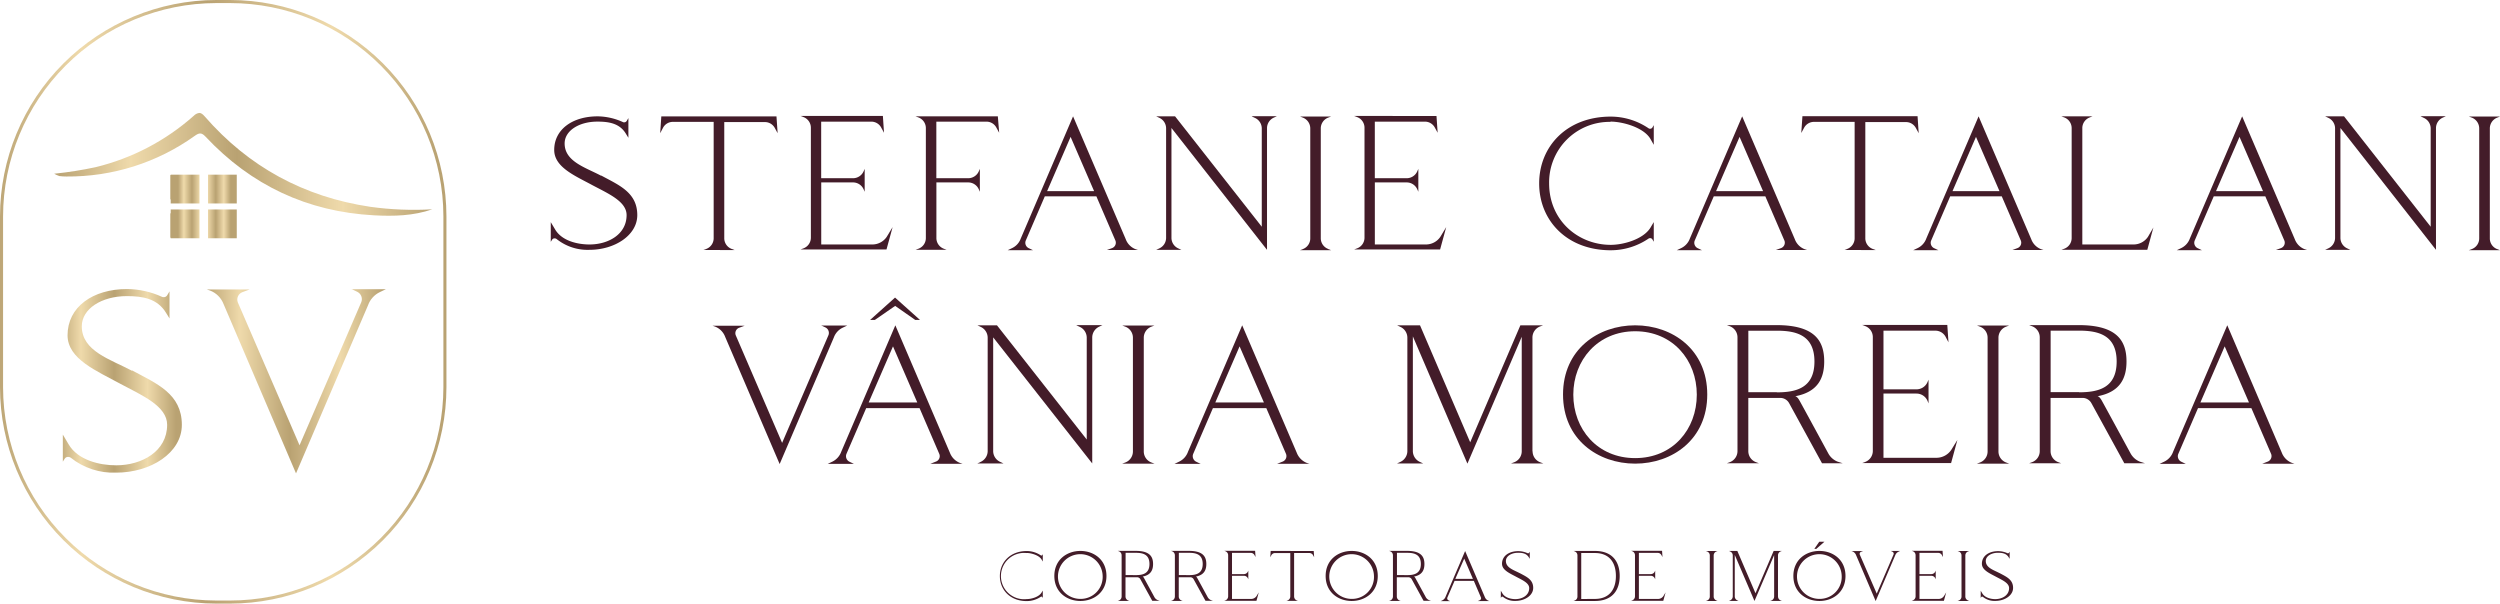 <svg xmlns="http://www.w3.org/2000/svg" xmlns:xlink="http://www.w3.org/1999/xlink" viewBox="0 0 863.39 208.49"><defs><clipPath id="clip-path" transform="translate(0 0)"><path d="M1.06,133.76v-59A73.76,73.76,0,0,1,74.73,1.06h4.72a73.76,73.76,0,0,1,73.68,73.67v59a73.76,73.76,0,0,1-73.68,73.67H74.73A73.76,73.76,0,0,1,1.06,133.76M74.73,0A74.81,74.81,0,0,0,0,74.73v59a74.81,74.81,0,0,0,74.73,74.73h4.72a74.81,74.81,0,0,0,74.73-74.73v-59A74.81,74.81,0,0,0,79.45,0Z" style="fill:none"/></clipPath><linearGradient id="Gradiente_sem_nome_12" x1="702.53" y1="374.64" x2="703.53" y2="374.64" gradientTransform="matrix(154.18, 0, 0, -154.18, -108318.33, 57867.14)" gradientUnits="userSpaceOnUse"><stop offset="0" stop-color="#b9a272"/><stop offset="0.2" stop-color="#efdaab"/><stop offset="0.48" stop-color="#b9a272"/><stop offset="0.76" stop-color="#efdaab"/><stop offset="1" stop-color="#b9a272"/></linearGradient><clipPath id="clip-path-2" transform="translate(0 0)"><rect x="72.82" y="60.47" width="8.4" height="8.4" style="fill:none"/></clipPath><linearGradient id="Gradiente_sem_nome_12-2" x1="610.8" y1="344.62" x2="611.8" y2="344.62" gradientTransform="matrix(8.39, 0, 0, -8.39, -5054.77, 2957.77)" xlink:href="#Gradiente_sem_nome_12"/><clipPath id="clip-path-3" transform="translate(0 0)"><rect x="58.86" y="60.47" width="8.4" height="8.4" style="fill:none"/></clipPath><linearGradient id="Gradiente_sem_nome_12-3" x1="610.82" y1="344.63" x2="611.82" y2="344.63" gradientTransform="matrix(8.4, 0, 0, -8.4, -5070.22, 2958.57)" xlink:href="#Gradiente_sem_nome_12"/><clipPath id="clip-path-4" transform="translate(0 0)"><rect x="72.82" y="73.68" width="8.4" height="8.4" style="fill:none"/></clipPath><linearGradient id="Gradiente_sem_nome_12-4" x1="610.8" y1="344.62" x2="611.8" y2="344.62" gradientTransform="matrix(8.39, 0, 0, -8.39, -5054.77, 2970.98)" xlink:href="#Gradiente_sem_nome_12"/><clipPath id="clip-path-5" transform="translate(0 0)"><rect x="58.86" y="73.68" width="8.4" height="8.4" style="fill:none"/></clipPath><linearGradient id="Gradiente_sem_nome_12-5" x1="610.82" y1="344.63" x2="611.82" y2="344.63" gradientTransform="matrix(8.4, 0, 0, -8.4, -5070.22, 2971.78)" xlink:href="#Gradiente_sem_nome_12"/><clipPath id="clip-path-6" transform="translate(0 0)"><rect x="71.83" y="60.33" width="9.94" height="9.94" style="fill:none"/></clipPath><linearGradient id="Gradiente_sem_nome_12-6" x1="625.9" y1="349.57" x2="626.9" y2="349.57" gradientTransform="matrix(9.94, 0, 0, -9.94, -6151.71, 3541.16)" xlink:href="#Gradiente_sem_nome_12"/><clipPath id="clip-path-7" transform="translate(0 0)"><rect x="58.95" y="60.33" width="9.95" height="9.94" style="fill:none"/></clipPath><linearGradient id="Gradiente_sem_nome_12-7" x1="625.92" y1="349.57" x2="626.92" y2="349.57" gradientTransform="matrix(9.95, 0, 0, -9.95, -6166.37, 3542.11)" xlink:href="#Gradiente_sem_nome_12"/><clipPath id="clip-path-8" transform="translate(0 0)"><rect x="71.83" y="72.34" width="9.94" height="9.94" style="fill:none"/></clipPath><linearGradient id="Gradiente_sem_nome_12-8" x1="625.9" y1="349.57" x2="626.9" y2="349.57" gradientTransform="matrix(9.94, 0, 0, -9.94, -6151.71, 3553.17)" xlink:href="#Gradiente_sem_nome_12"/><clipPath id="clip-path-9" transform="translate(0 0)"><rect x="58.95" y="72.34" width="9.95" height="9.94" style="fill:none"/></clipPath><linearGradient id="Gradiente_sem_nome_12-9" x1="625.92" y1="349.57" x2="626.92" y2="349.57" gradientTransform="matrix(9.95, 0, 0, -9.95, -6166.37, 3554.11)" xlink:href="#Gradiente_sem_nome_12"/><clipPath id="clip-path-10" transform="translate(0 0)"><path d="M66.9,40A79.18,79.18,0,0,1,33,57.74,131.22,131.22,0,0,1,18.71,60a10.89,10.89,0,0,0,1.77.8,18.22,18.22,0,0,0,2.45.16,75,75,0,0,0,44.27-14c1.49-1.06,2.33-1.32,3.77.22,15.76,16.8,35.16,25.94,58.19,27.18,6.8.37,13.59.19,20.12-2.07a109.36,109.36,0,0,1-21.42-.87C105,68,85.91,57.66,70.72,40.23,70,39.39,69.42,39,68.83,39A3.27,3.27,0,0,0,66.9,40" style="fill:none"/></clipPath><linearGradient id="Gradiente_sem_nome_12-10" x1="701.57" y1="374.32" x2="702.57" y2="374.32" gradientTransform="matrix(130.57, 0, 0, -130.57, -91585.39, 48932.14)" xlink:href="#Gradiente_sem_nome_12"/><clipPath id="clip-path-11" transform="translate(0 0)"><path d="M23.33,115.76c0,8.26,10.08,12.34,18.24,16.79,7.53,4,16.15,7.71,16.15,14.15,0,9.16-8.71,14-17.6,14-5.8,0-13.25-1.81-16.42-7.25l-2-3.36v9.34l.64-1a1.31,1.31,0,0,1,1.18-.64,1.52,1.52,0,0,1,.9.27,23.56,23.56,0,0,0,15.7,5.17c11.89,0,22.68-6.8,22.68-16.51,0-10.8-8.8-14.25-17.14-18.78l-.09.09c-7.35-3.9-17.33-6.72-17.33-15.34,0-6.07,6.89-10.43,15.6-10.43,5.35,0,10.53.82,13.52,5.81l1.18,1.9v-9.34L57.72,102a1.32,1.32,0,0,1-1.18.63,1.14,1.14,0,0,1-.54-.09,29.7,29.7,0,0,0-12.07-2.72c-12,0-20.6,6.26-20.6,16" style="fill:none"/></clipPath><linearGradient id="Gradiente_sem_nome_12-11" x1="688" y1="369.88" x2="689" y2="369.88" gradientTransform="matrix(41.1, 0, 0, -41.1, -28256.97, 15334.77)" xlink:href="#Gradiente_sem_nome_12"/><clipPath id="clip-path-12" transform="translate(0 0)"><path d="M121.51,99.88l1.9.91a2.82,2.82,0,0,1,1.37,3.54l-21.33,49.45L82.13,104.42a2.72,2.72,0,0,1,1.63-3.54l2.45-.91H71.42l1.09.36a8.11,8.11,0,0,1,4.72,4.72l25,58.44,24.87-58.07a8,8,0,0,1,4.08-4.54l2.08-1Zm-.18,0h.18l-.18-.09Z" style="fill:none"/></clipPath><linearGradient id="Gradiente_sem_nome_12-12" x1="694.65" y1="372.06" x2="695.65" y2="372.06" gradientTransform="matrix(61.88, 0, 0, -61.88, -42914.3, 23155.11)" xlink:href="#Gradiente_sem_nome_12"/></defs><g id="Camada_2" data-name="Camada 2"><g id="Camada_1-2" data-name="Camada 1"><path d="M207.63,60.62c6.06,3.3,12.46,5.81,12.46,13.66,0,7-7.85,12-16.49,12a17.12,17.12,0,0,1-11.41-3.76,1.1,1.1,0,0,0-.66-.2.94.94,0,0,0-.85.46l-.47.73V76.72l1.46,2.44c2.3,4,7.71,5.27,11.93,5.27,6.47,0,12.8-3.49,12.8-10.15,0-4.69-6.27-7.39-11.74-10.29-5.94-3.23-13.26-6.2-13.26-12.2,0-7.06,6.27-11.61,15-11.61a21.56,21.56,0,0,1,8.77,2,.83.83,0,0,0,.4.07,1,1,0,0,0,.86-.47l.59-1v6.8l-.86-1.39C214,42.56,210.2,42,206.31,42,200,42,195,45.13,195,49.55c0,6.26,7.26,8.3,12.6,11.14Z" transform="translate(0 0)" style="fill:#431c29"/><path d="M268.56,46l-1-1.84a3.86,3.86,0,0,0-3.43-2h-14v40.1a3.94,3.94,0,0,0,2.5,3.69l1.06.4H242.91l1.06-.4a3.94,3.94,0,0,0,2.5-3.69V42.09H232.42a3.83,3.83,0,0,0-3.42,2L228,46l.39-5.8h39.77Z" transform="translate(0 0)" style="fill:#431c29"/><path d="M308.27,78.43l-2.11,7.72H276.48l1.06-.4a3.94,3.94,0,0,0,2.5-3.69V44.14a3.94,3.94,0,0,0-2.5-3.69l-1.06-.4h28.43l.39,5.8-1-1.84a3.86,3.86,0,0,0-3.43-2H283.6V61.55h11a4,4,0,0,0,3.62-2.31l.4-.92v7.91l-.4-.92A4,4,0,0,0,294.62,63h-11V84.43h17.68a6,6,0,0,0,4.94-2.64Z" transform="translate(0 0)" style="fill:#431c29"/><path d="M345.07,45.85l-1-1.84a3.86,3.86,0,0,0-3.43-2H323.37V61.55h11A4,4,0,0,0,338,59.24l.4-.92v7.91l-.4-.92A4,4,0,0,0,334.39,63h-11V82.19a3.93,3.93,0,0,0,2.51,3.69l1.05.4H316.18l1.06-.4a3.93,3.93,0,0,0,2.51-3.69V44.27a3.93,3.93,0,0,0-2.51-3.69l-1.06-.4h28.43Z" transform="translate(0 0)" style="fill:#431c29"/><path d="M384.05,85.69a2,2,0,0,0,1.18-2.58l-6.59-15.3H360.83l-6.59,15.3a2.06,2.06,0,0,0,1,2.58l1.52.72H348l1.52-.72a5.83,5.83,0,0,0,3-3.3l18.07-42.21L388.8,82.65a5.84,5.84,0,0,0,3.43,3.43l.79.26H382.27ZM361.63,66h16.22l-8.11-18.73Z" transform="translate(0 0)" style="fill:#431c29"/><path d="M432.33,40.12H441l-1.12.52a4,4,0,0,0-2.31,3.56V86.28l-33-42.08v38a4,4,0,0,0,2.31,3.56l1.12.53h-8.7l1.12-.53a4,4,0,0,0,2.3-3.56V44.27a4,4,0,0,0-2.3-3.56l-1.12-.53h6.52L435.76,78.3v-34a4,4,0,0,0-2.31-3.56l-1.12-.53Z" transform="translate(0 0)" style="fill:#431c29"/><path d="M458.64,86l1.06.4H449L450,86a3.93,3.93,0,0,0,2.51-3.69V44.34a4,4,0,0,0-2.51-3.7L449,40.25H459.7l-1.06.39a4,4,0,0,0-2.5,3.7V82.26a3.94,3.94,0,0,0,2.5,3.69" transform="translate(0 0)" style="fill:#431c29"/><path d="M499.46,78.43l-2.11,7.72H467.68l1.05-.4a3.93,3.93,0,0,0,2.51-3.69V44.14a3.93,3.93,0,0,0-2.51-3.69l-1.05-.4H496.1l.4,5.8-1-1.84a3.86,3.86,0,0,0-3.43-2H474.8V61.55h11a4,4,0,0,0,3.63-2.31l.4-.92v7.91l-.4-.92A4,4,0,0,0,485.81,63h-11V84.43h17.67a6,6,0,0,0,4.95-2.64Z" transform="translate(0 0)" style="fill:#431c29"/><path d="M556.18,42.09A20.89,20.89,0,0,0,535,63.33c0,12.79,10,21.23,21.3,21.23,4.35,0,11.15-1.91,13.65-5.86l1.19-2v6.79l-.46-.79a.9.9,0,0,0-.79-.46,1.09,1.09,0,0,0-.6.19,23.26,23.26,0,0,1-13,4c-15.23,0-24.73-10.35-24.73-23.08s9.5-23.08,24.73-23.08a23.33,23.33,0,0,1,13,4,1,1,0,0,0,.6.2.92.92,0,0,0,.79-.46l.46-.79v6.79L570,48c-2.31-4-9.63-6-13.79-6Z" transform="translate(0 0)" style="fill:#431c29"/><path d="M615.08,85.69a2,2,0,0,0,1.19-2.58l-6.6-15.3H591.86l-6.59,15.3a2.06,2.06,0,0,0,1,2.58l1.52.72h-8.71l1.52-.72a5.88,5.88,0,0,0,3-3.3l18.07-42.21,18.2,42.47a5.84,5.84,0,0,0,3.43,3.43l.79.26H613.3ZM592.66,66h16.22l-8.11-18.73Z" transform="translate(0 0)" style="fill:#431c29"/><path d="M662.63,46l-1-1.84a3.86,3.86,0,0,0-3.43-2h-14v40.1a3.92,3.92,0,0,0,2.5,3.69l1.06.4H637l1-.4a3.93,3.93,0,0,0,2.51-3.69V42.09h-14a3.86,3.86,0,0,0-3.43,2l-1,1.84.4-5.8h39.76Z" transform="translate(0 0)" style="fill:#431c29"/><path d="M696.73,85.69a2,2,0,0,0,1.19-2.58l-6.6-15.3H673.51l-6.59,15.3a2.06,2.06,0,0,0,1,2.58l1.52.72h-8.71l1.52-.72a5.88,5.88,0,0,0,3-3.3l18.07-42.21,18.2,42.47a5.84,5.84,0,0,0,3.43,3.43l.79.26H695ZM674.31,66h16.22l-8.11-18.73Z" transform="translate(0 0)" style="fill:#431c29"/><path d="M743.69,78.56l-2.11,7.72H711.9l1.06-.4a3.94,3.94,0,0,0,2.5-3.69V44.27a3.94,3.94,0,0,0-2.5-3.69l-1.06-.4h10.75l-1,.4a3.93,3.93,0,0,0-2.51,3.69V84.43h17.67a6,6,0,0,0,5-2.64Z" transform="translate(0 0)" style="fill:#431c29"/><path d="M787.74,85.69a2,2,0,0,0,1.19-2.58l-6.59-15.3H764.53l-6.59,15.3a2.06,2.06,0,0,0,1,2.58l1.52.72h-8.7l1.51-.72a5.85,5.85,0,0,0,3-3.3l18.07-42.21,18.2,42.47a5.89,5.89,0,0,0,3.43,3.43l.79.26H786ZM765.32,66h16.22l-8.11-18.73Z" transform="translate(0 0)" style="fill:#431c29"/><path d="M836,40.12h8.71l-1.12.52a4,4,0,0,0-2.31,3.56V86.28l-33-42.08v38a4,4,0,0,0,2.31,3.56l1.12.53H803l1.12-.53a4,4,0,0,0,2.31-3.56V44.27a4,4,0,0,0-2.31-3.56L803,40.18h6.53L839.45,78.3v-34a4,4,0,0,0-2.31-3.56L836,40.18Z" transform="translate(0 0)" style="fill:#431c29"/><path d="M862.34,86l1,.4H852.64l1.06-.4a3.93,3.93,0,0,0,2.51-3.69V44.34a4,4,0,0,0-2.51-3.7l-1.06-.39h10.75l-1,.39a4,4,0,0,0-2.51,3.7V82.26A3.93,3.93,0,0,0,862.34,86" transform="translate(0 0)" style="fill:#431c29"/><path d="M283.59,112.35l.14.07h8.87l-1.57.75a6,6,0,0,0-3.07,3.41l-18.7,43.68-18.83-43.95a6.09,6.09,0,0,0-3.55-3.55l-.82-.27h11.12l-1.84.68a2,2,0,0,0-1.23,2.66l16,37.12,16-37.19a2.11,2.11,0,0,0-1-2.66l-1.43-.68h-.14Z" transform="translate(0 0)" style="fill:#431c29"/><path d="M323.16,159.44a2,2,0,0,0,1.23-2.67l-6.82-15.83H299.15l-6.83,15.83a2.13,2.13,0,0,0,1,2.67l1.56.75h-9l1.57-.75a6.08,6.08,0,0,0,3.07-3.42l18.69-43.67,18.84,44a6.07,6.07,0,0,0,3.55,3.55l.81.27H321.32ZM300,139h16.79l-8.39-19.38Zm9.15-33.36-7,4.84h-1.64l8.6-7.71,8.6,7.71h-1.64Z" transform="translate(0 0)" style="fill:#431c29"/><path d="M371.75,112.28h9l-1.16.55a4.13,4.13,0,0,0-2.38,3.68v43.54L343,116.51v39.31a4.11,4.11,0,0,0,2.39,3.68l1.16.55h-9l1.16-.55a4.13,4.13,0,0,0,2.39-3.68V116.58a4.13,4.13,0,0,0-2.39-3.68l-1.16-.55h6.76l31,39.44V116.58a4.12,4.12,0,0,0-2.38-3.68l-1.16-.55Z" transform="translate(0 0)" style="fill:#431c29"/><path d="M397.61,159.71l1.09.41H387.57l1.1-.41a4.07,4.07,0,0,0,2.59-3.82V116.65a4.07,4.07,0,0,0-2.59-3.82l-1.1-.41H398.7l-1.09.41a4.08,4.08,0,0,0-2.6,3.82v39.24a4.08,4.08,0,0,0,2.6,3.82" transform="translate(0 0)" style="fill:#431c29"/><path d="M442.91,159.44a2.05,2.05,0,0,0,1.23-2.67l-6.82-15.83H418.89l-6.82,15.83a2.13,2.13,0,0,0,1,2.67l1.57.75h-9l1.57-.75a6,6,0,0,0,3.07-3.42L429,112.35l18.84,44a6.11,6.11,0,0,0,3.54,3.55l.82.27H441.07ZM419.71,139H436.5l-8.4-19.38Z" transform="translate(0 0)" style="fill:#431c29"/><path d="M529.29,155.82a4.07,4.07,0,0,0,2.6,3.82l1.09.41H521.86l1.09-.41a4.06,4.06,0,0,0,2.59-3.82V116.31l-18.76,43.81-18.84-43.95v39.65a4.15,4.15,0,0,0,2.39,3.69l1.16.54h-9l1.16-.54a4.14,4.14,0,0,0,2.39-3.69V116.58a4.11,4.11,0,0,0-2.39-3.68l-1.16-.55h7.92l17.33,40.4,17.33-40.4h7.85l-1.09.41a4.08,4.08,0,0,0-2.59,3.82v39.31Z" transform="translate(0 0)" style="fill:#431c29"/><path d="M589.61,136.24c0,15.55-12.08,23.88-24.9,23.88s-24.91-8.33-24.91-23.88,12.08-23.89,24.91-23.89,24.9,8.33,24.9,23.89m-3.61.06c0-11.94-8.33-21.9-21.29-21.9s-21.36,10-21.36,21.9,8.32,21.91,21.36,21.91S586,148.25,586,136.3" transform="translate(0 0)" style="fill:#431c29"/><path d="M636.42,160h-7.17l-11.39-20.81a3.51,3.51,0,0,0-3.07-1.77h-11v18.35a4.06,4.06,0,0,0,2.59,3.82l1.1.41H596.36l1.1-.41a4.08,4.08,0,0,0,2.59-3.82V116.52a4.1,4.1,0,0,0-2.59-3.83l-1.1-.41h17.13c13.44,0,16.51,5.6,16.51,12.56,0,5.53-2,10.51-10,12,.69.14,1.23,1.09,1.51,1.57,2.59,4.71,9.89,18.15,9.89,18.15a6.26,6.26,0,0,0,3.21,2.87Zm-22.79-24.56v.06c6.68,0,13-1.5,13-10.64s-6.34-10.65-13-10.65H603.8v21.23Z" transform="translate(0 0)" style="fill:#431c29"/><path d="M676,151.93l-2.18,8H643.1l1.1-.41a4.06,4.06,0,0,0,2.59-3.82V116.45a4.06,4.06,0,0,0-2.59-3.82l-1.1-.41h29.41l.41,6-1-1.91a4,4,0,0,0-3.55-2.11H650.47v20.26h11.4a4.13,4.13,0,0,0,3.75-2.39l.41-.95v8.19l-.41-1a4.15,4.15,0,0,0-3.75-2.39h-11.4v22.18h18.29a6.18,6.18,0,0,0,5.12-2.73Z" transform="translate(0 0)" style="fill:#431c29"/><path d="M692.78,159.71l1.09.41H682.75l1.09-.41a4.07,4.07,0,0,0,2.59-3.82V116.65a4.07,4.07,0,0,0-2.59-3.82l-1.09-.41h11.12l-1.09.41a4.08,4.08,0,0,0-2.6,3.82v39.24a4.08,4.08,0,0,0,2.6,3.82" transform="translate(0 0)" style="fill:#431c29"/><path d="M740.81,160h-7.16l-11.4-20.81a3.49,3.49,0,0,0-3.07-1.77h-11v18.35a4.06,4.06,0,0,0,2.59,3.82l1.09.41H700.76l1.09-.41a4.06,4.06,0,0,0,2.59-3.82V116.52a4.09,4.09,0,0,0-2.59-3.83l-1.09-.41h17.13c13.44,0,16.51,5.6,16.51,12.56,0,5.53-2,10.51-10,12,.68.14,1.23,1.09,1.5,1.57,2.59,4.71,9.89,18.15,9.89,18.15a6.33,6.33,0,0,0,3.21,2.87ZM718,135.42v.06c6.69,0,13-1.5,13-10.64s-6.35-10.65-13-10.65H708.2v21.23Z" transform="translate(0 0)" style="fill:#431c29"/><path d="M783.12,159.44a2.05,2.05,0,0,0,1.23-2.67l-6.83-15.83H759.1l-6.82,15.83a2.12,2.12,0,0,0,1,2.67l1.57.75h-9l1.57-.75A6,6,0,0,0,750.5,156l18.7-43.67,18.83,44a6.12,6.12,0,0,0,3.55,3.55l.82.27H781.28ZM759.92,139H776.7l-8.39-19.38Z" transform="translate(0 0)" style="fill:#431c29"/><path d="M354.57,191a8,8,0,1,0,0,15.9c1.63,0,4.17-.72,5.11-2.2l.45-.74v2.54l-.18-.29a.34.34,0,0,0-.29-.18.43.43,0,0,0-.23.08,8.74,8.74,0,0,1-4.86,1.48c-5.7,0-9.26-3.88-9.26-8.64s3.56-8.64,9.26-8.64a8.66,8.66,0,0,1,4.86,1.48.41.41,0,0,0,.23.07.33.33,0,0,0,.29-.17l.18-.3v2.54l-.42-.71c-.87-1.48-3.61-2.25-5.16-2.25Z" transform="translate(0 0)" style="fill:#431c29"/><path d="M382.12,198.91c0,5.63-4.38,8.64-9,8.64s-9-3-9-8.64,4.37-8.64,9-8.64,9,3,9,8.64m-1.31,0a7.72,7.72,0,1,0-7.71,7.92,7.59,7.59,0,0,0,7.71-7.92" transform="translate(0 0)" style="fill:#431c29"/><path d="M400.53,207.5h-2.59L393.81,200a1.27,1.27,0,0,0-1.11-.64h-4V206a1.49,1.49,0,0,0,.94,1.39l.39.14h-4l.39-.14a1.49,1.49,0,0,0,.94-1.39V191.78a1.49,1.49,0,0,0-.94-1.39l-.39-.14h6.19c4.87,0,6,2,6,4.54,0,2-.72,3.8-3.63,4.34.25.05.44.4.54.57.94,1.71,3.58,6.57,3.58,6.57a2.31,2.31,0,0,0,1.16,1Zm-8.25-8.88v0c2.42,0,4.69-.54,4.69-3.85s-2.29-3.85-4.69-3.85h-3.55v7.68Z" transform="translate(0 0)" style="fill:#431c29"/><path d="M418.92,207.5h-2.59L412.2,200a1.27,1.27,0,0,0-1.11-.64h-4V206a1.49,1.49,0,0,0,.94,1.39l.39.14h-4l.39-.14a1.49,1.49,0,0,0,.94-1.39V191.78a1.49,1.49,0,0,0-.94-1.39l-.39-.14h6.19c4.87,0,6,2,6,4.54,0,2-.72,3.8-3.63,4.34.25.05.44.4.54.57.94,1.71,3.58,6.57,3.58,6.57a2.31,2.31,0,0,0,1.16,1Zm-8.25-8.88v0c2.42,0,4.69-.54,4.69-3.85s-2.29-3.85-4.69-3.85h-3.55v7.68Z" transform="translate(0 0)" style="fill:#431c29"/><path d="M434.72,204.59l-.79,2.89H422.82l.39-.15a1.47,1.47,0,0,0,.94-1.38v-14.2a1.47,1.47,0,0,0-.94-1.38l-.39-.15h10.64l.15,2.17-.37-.69a1.46,1.46,0,0,0-1.29-.76h-6.47v7.33h4.13a1.49,1.49,0,0,0,1.35-.87l.15-.34v3l-.15-.34a1.49,1.49,0,0,0-1.35-.87h-4.13v8h6.62a2.23,2.23,0,0,0,1.85-1Z" transform="translate(0 0)" style="fill:#431c29"/><path d="M453.85,192.44l-.37-.69a1.45,1.45,0,0,0-1.29-.76h-5.26v15a1.49,1.49,0,0,0,.94,1.38l.4.15h-4l.4-.15a1.48,1.48,0,0,0,.94-1.38V191h-5.26a1.45,1.45,0,0,0-1.29.76l-.37.69.15-2.17H453.7Z" transform="translate(0 0)" style="fill:#431c29"/><path d="M475.82,198.91c0,5.63-4.37,8.64-9,8.64s-9-3-9-8.64,4.37-8.64,9-8.64,9,3,9,8.64m-1.31,0a7.72,7.72,0,1,0-7.7,7.92,7.58,7.58,0,0,0,7.7-7.92" transform="translate(0 0)" style="fill:#431c29"/><path d="M494.23,207.5h-2.59L487.52,200a1.3,1.3,0,0,0-1.12-.64h-4V206a1.49,1.49,0,0,0,.94,1.39l.39.14h-4l.39-.14a1.49,1.49,0,0,0,.94-1.39V191.78a1.49,1.49,0,0,0-.94-1.39l-.39-.14h6.2c4.86,0,6,2,6,4.54,0,2-.72,3.8-3.63,4.34.25.05.45.4.54.57.94,1.71,3.58,6.57,3.58,6.57a2.31,2.31,0,0,0,1.16,1ZM486,198.62v0c2.42,0,4.7-.54,4.7-3.85s-2.3-3.85-4.7-3.85h-3.55v7.68Z" transform="translate(0 0)" style="fill:#431c29"/><path d="M511,207.31a.75.75,0,0,0,.44-1L509,200.61h-6.66l-2.47,5.73a.77.77,0,0,0,.37,1l.57.27h-3.26l.56-.27a2.24,2.24,0,0,0,1.12-1.24l6.76-15.8,6.81,15.9a2.23,2.23,0,0,0,1.29,1.28l.29.1h-4Zm-8.4-7.39h6.08l-3-7Z" transform="translate(0 0)" style="fill:#431c29"/><path d="M524.84,197.92c2.27,1.24,4.66,2.18,4.66,5.11,0,2.65-2.93,4.5-6.17,4.5a6.38,6.38,0,0,1-4.27-1.41.41.41,0,0,0-.25-.07.37.37,0,0,0-.32.17l-.17.27V204l.54.91c.87,1.48,2.89,2,4.47,2,2.42,0,4.79-1.31,4.79-3.81,0-1.75-2.34-2.76-4.39-3.85-2.22-1.21-5-2.32-5-4.56,0-2.65,2.35-4.35,5.61-4.35a8,8,0,0,1,3.28.74.27.27,0,0,0,.15,0,.35.35,0,0,0,.32-.18l.22-.37V193l-.32-.52c-.81-1.36-2.22-1.58-3.68-1.58-2.37,0-4.24,1.18-4.24,2.84,0,2.34,2.71,3.11,4.71,4.17Z" transform="translate(0 0)" style="fill:#431c29"/><path d="M550.81,190.27v0c6,0,8.56,3.67,8.56,8.64s-2.59,8.64-8.56,8.64h-7.36l.39-.15a1.48,1.48,0,0,0,.94-1.38V191.8a1.47,1.47,0,0,0-.94-1.38l-.39-.15Zm0,16.57v0c4.93,0,7.25-3.23,7.25-7.92s-2.32-7.93-7.25-7.93h-4.72v15.88Z" transform="translate(0 0)" style="fill:#431c29"/><path d="M575.22,204.59l-.79,2.89H563.32l.39-.15a1.47,1.47,0,0,0,.94-1.38v-14.2a1.47,1.47,0,0,0-.94-1.38l-.39-.15H574l.15,2.17-.37-.69a1.45,1.45,0,0,0-1.29-.76H566v7.33h4.12a1.51,1.51,0,0,0,1.36-.87l.15-.34v3l-.15-.34a1.51,1.51,0,0,0-1.36-.87H566v8h6.61a2.23,2.23,0,0,0,1.85-1Z" transform="translate(0 0)" style="fill:#431c29"/><path d="M592.77,207.4l.39.15h-4l.39-.15a1.47,1.47,0,0,0,.94-1.38V191.83a1.49,1.49,0,0,0-.94-1.39l-.39-.14h4l-.39.14a1.49,1.49,0,0,0-.94,1.39V206a1.47,1.47,0,0,0,.94,1.38" transform="translate(0 0)" style="fill:#431c29"/><path d="M614.05,206a1.48,1.48,0,0,0,.94,1.38l.39.15h-4l.39-.15a1.48,1.48,0,0,0,.94-1.38V191.7l-6.79,15.85-6.81-15.9V206a1.5,1.5,0,0,0,.86,1.33l.42.2h-3.26l.42-.2a1.51,1.51,0,0,0,.87-1.33V191.8a1.48,1.48,0,0,0-.87-1.33l-.42-.2H600l6.27,14.62,6.27-14.62h2.84l-.4.15a1.47,1.47,0,0,0-.94,1.38V206Z" transform="translate(0 0)" style="fill:#431c29"/><path d="M637.35,198.91c0,5.63-4.37,8.64-9,8.64s-9-3-9-8.64,4.37-8.64,9-8.64,9,3,9,8.64m-1.31,0a7.72,7.72,0,1,0-7.7,7.92,7.58,7.58,0,0,0,7.7-7.92m-8.76-9.36h-.69l1.7-2.45h1.78Z" transform="translate(0 0)" style="fill:#431c29"/><path d="M653,190.27l0,0h3.21l-.57.28a2.17,2.17,0,0,0-1.11,1.23l-6.76,15.8L641,191.7a2.19,2.19,0,0,0-1.28-1.28l-.3-.1h4l-.67.25a.74.74,0,0,0-.45,1L648.14,205l5.8-13.46a.77.77,0,0,0-.37-1l-.52-.25h0Z" transform="translate(0 0)" style="fill:#431c29"/><path d="M672.13,204.59l-.79,2.89H660.23l.39-.15a1.47,1.47,0,0,0,.94-1.38v-14.2a1.47,1.47,0,0,0-.94-1.38l-.39-.15h10.64l.15,2.17-.37-.69a1.45,1.45,0,0,0-1.29-.76H662.9v7.33H667a1.51,1.51,0,0,0,1.36-.87l.15-.34v3l-.15-.34a1.51,1.51,0,0,0-1.36-.87H662.9v8h6.61a2.23,2.23,0,0,0,1.85-1Z" transform="translate(0 0)" style="fill:#431c29"/><path d="M679.68,207.4l.4.15h-4l.4-.15a1.47,1.47,0,0,0,.94-1.38V191.83a1.49,1.49,0,0,0-.94-1.39l-.4-.14h4l-.4.14a1.49,1.49,0,0,0-.94,1.39V206a1.47,1.47,0,0,0,.94,1.38" transform="translate(0 0)" style="fill:#431c29"/><path d="M690.57,197.92c2.27,1.24,4.66,2.18,4.66,5.11,0,2.65-2.93,4.5-6.17,4.5a6.38,6.38,0,0,1-4.27-1.41.41.41,0,0,0-.25-.07.37.37,0,0,0-.32.17l-.17.27V204l.54.91c.87,1.48,2.89,2,4.47,2,2.42,0,4.79-1.31,4.79-3.81,0-1.75-2.34-2.76-4.39-3.85-2.22-1.21-5-2.32-5-4.56,0-2.65,2.35-4.35,5.61-4.35a8,8,0,0,1,3.28.74.27.27,0,0,0,.15,0,.35.35,0,0,0,.32-.18l.22-.37V193l-.32-.52c-.81-1.36-2.22-1.58-3.68-1.58-2.37,0-4.24,1.18-4.24,2.84,0,2.34,2.71,3.11,4.71,4.17Z" transform="translate(0 0)" style="fill:#431c29"/><g style="clip-path:url(#clip-path)"><rect width="154.18" height="208.49" style="fill:url(#Gradiente_sem_nome_12)"/></g><g style="clip-path:url(#clip-path-2)"><rect x="72.82" y="60.47" width="8.4" height="8.4" style="fill:url(#Gradiente_sem_nome_12-2)"/></g><g style="clip-path:url(#clip-path-3)"><rect x="58.86" y="60.47" width="8.4" height="8.4" style="fill:url(#Gradiente_sem_nome_12-3)"/></g><g style="clip-path:url(#clip-path-4)"><rect x="72.82" y="73.68" width="8.4" height="8.4" style="fill:url(#Gradiente_sem_nome_12-4)"/></g><g style="clip-path:url(#clip-path-5)"><rect x="58.86" y="73.68" width="8.4" height="8.4" style="fill:url(#Gradiente_sem_nome_12-5)"/></g><g style="clip-path:url(#clip-path-6)"><rect x="71.83" y="60.33" width="9.94" height="9.94" style="fill:url(#Gradiente_sem_nome_12-6)"/></g><g style="clip-path:url(#clip-path-7)"><rect x="58.95" y="60.33" width="9.95" height="9.94" style="fill:url(#Gradiente_sem_nome_12-7)"/></g><g style="clip-path:url(#clip-path-8)"><rect x="71.83" y="72.34" width="9.94" height="9.94" style="fill:url(#Gradiente_sem_nome_12-8)"/></g><g style="clip-path:url(#clip-path-9)"><rect x="58.95" y="72.34" width="9.95" height="9.94" style="fill:url(#Gradiente_sem_nome_12-9)"/></g><g style="clip-path:url(#clip-path-10)"><rect x="18.71" y="38.98" width="130.57" height="35.7" style="fill:url(#Gradiente_sem_nome_12-10)"/></g><g style="clip-path:url(#clip-path-11)"><rect x="21.7" y="99.79" width="41.1" height="63.42" style="fill:url(#Gradiente_sem_nome_12-11)"/></g><g style="clip-path:url(#clip-path-12)"><rect x="71.42" y="99.79" width="61.88" height="63.7" style="fill:url(#Gradiente_sem_nome_12-12)"/></g></g></g></svg>